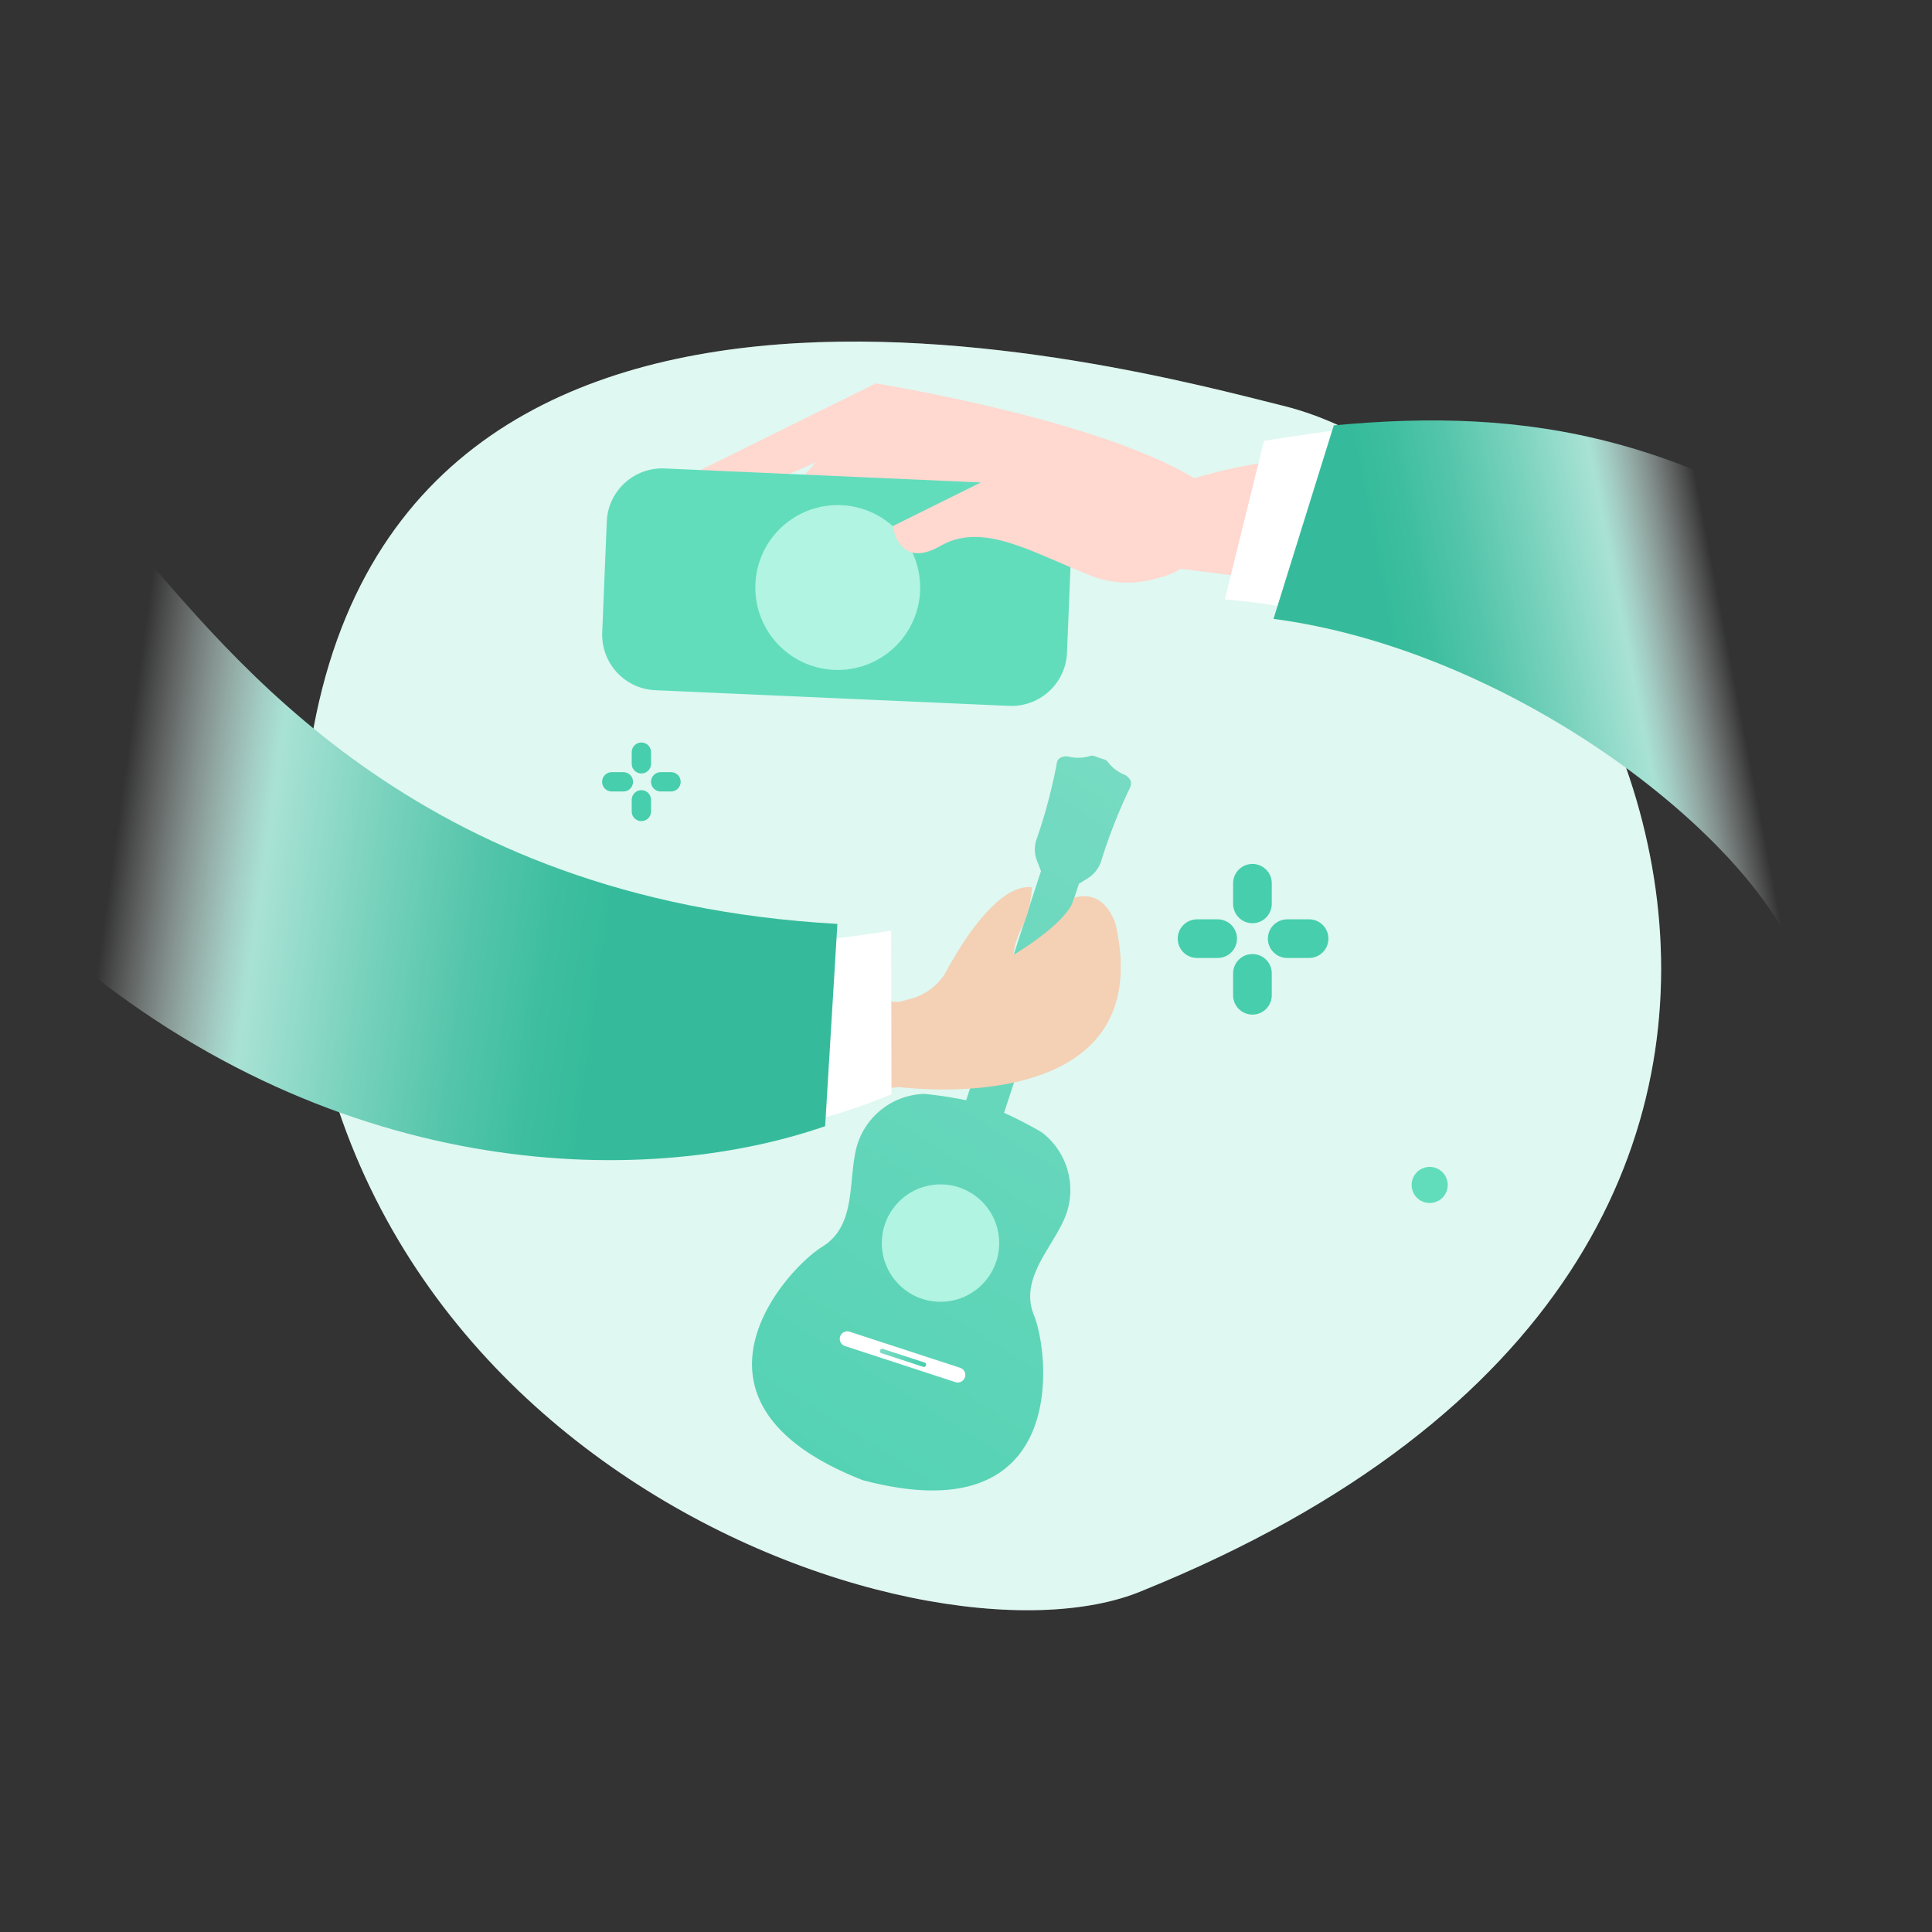 <svg xmlns="http://www.w3.org/2000/svg" xmlns:xlink="http://www.w3.org/1999/xlink" width="116.511" height="116.511" viewBox="0 0 116.511 116.511"><rect x="0" y="0" width="116.511" height="116.511" fill="#333333" stroke="none"/><defs><linearGradient id="a" x1="-62.534" y1="-202.965" x2="-64.329" y2="-173.814" gradientTransform="translate(-67.631 226.702) rotate(58.253)" gradientUnits="userSpaceOnUse"><stop offset="0" stop-color="#76dbc2"></stop><stop offset="1" stop-color="#55d2b4"></stop></linearGradient><linearGradient id="b" x1="41.85" y1="-131.757" x2="41.589" y2="-86.828" gradientTransform="translate(-31.611 140.063) rotate(31.675)" xlink:href="#a"></linearGradient><linearGradient id="c" x1="-535.245" y1="-137.949" x2="-532.334" y2="-137.949" gradientTransform="matrix(0, 1, -1, 0, -83.504, 615.689)" gradientUnits="userSpaceOnUse"><stop offset="0" stop-color="#7cdcc5"></stop><stop offset="1" stop-color="#46cead"></stop></linearGradient><linearGradient id="d" data-name="N&#xE9;vtelen sz&#xED;n&#xE1;tmenet 11" x1="-11.254" y1="83.784" x2="42.247" y2="83.029" gradientTransform="matrix(0.992, 0.124, 0.124, -0.992, -7.808, 131.881)" gradientUnits="userSpaceOnUse"><stop offset="0.296" stop-color="#fff" stop-opacity="0"></stop><stop offset="0.38" stop-color="#d2f0e9" stop-opacity="0.526"></stop><stop offset="0.439" stop-color="#b4e6db" stop-opacity="0.867"></stop><stop offset="0.466" stop-color="#a9e2d5"></stop><stop offset="0.592" stop-color="#79d2bd"></stop><stop offset="0.708" stop-color="#54c5aa"></stop><stop offset="0.801" stop-color="#3dbe9f"></stop><stop offset="0.86" stop-color="#35bb9b"></stop></linearGradient><linearGradient id="e" x1="114.501" y1="37.217" x2="79.944" y2="43.853" gradientTransform="matrix(1, 0, 0, 1, 0, 0)" xlink:href="#d"></linearGradient></defs><g><path d="M116.511,0H0V116.511H116.511Z" fill="#fff" opacity="0"></path><path d="M68.9,95.927c-13.344,5.636-53.828-8.7-50.566-47.691S68.275,22.215,77.363,24.467C97.636,29.438,120.084,75.188,68.9,95.927Z" fill="#fff" style="isolation: isolate"></path><path d="M68.9,95.927c-13.344,5.636-53.828-8.7-50.566-47.691S68.275,22.215,77.363,24.467C97.636,29.438,120.084,75.188,68.9,95.927Z" fill="#61ddbc" opacity="0.2" style="isolation: isolate"></path><g><g><circle cx="56.718" cy="74.966" r="2.984" fill="url(#a)"></circle><path d="M52.034,89.264c-12.029-4.7-4.574-12.791-2.427-14.091,1.916-1.187,1.591-3.643,1.949-5.519a4.361,4.361,0,0,1,4.194-3.685,23.707,23.707,0,0,1,2.515.384l4.514-13.826-.224-.57a1.882,1.882,0,0,1-.071-1.26,32.442,32.442,0,0,0,1.249-4.67.411.411,0,0,1,.219-.329.706.706,0,0,1,.478-.073,2.421,2.421,0,0,0,1.261-.022.439.439,0,0,1,.3-.01l.314.113.279.092a.415.415,0,0,1,.236.162,2.344,2.344,0,0,0,1.014.77.763.763,0,0,1,.337.335.508.508,0,0,1-.013.409,32.631,32.631,0,0,0-1.765,4.5,1.924,1.924,0,0,1-.786.987l-.543.337L60.552,67.108a24.418,24.418,0,0,1,2.279,1.182,4.375,4.375,0,0,1,1.243,5.455c-.828,1.73-2.576,3.5-1.716,5.583C63.305,81.656,64.524,92.57,52.034,89.264Z" fill="url(#b)"></path><path d="M58.189,83.059a.454.454,0,0,1-.573.291l-6.659-2.175a.456.456,0,0,1-.292-.574h0a.455.455,0,0,1,.574-.291L57.9,82.486a.454.454,0,0,1,.291.573Z" fill="#fff"></path><circle cx="56.718" cy="74.966" r="3.54" fill="#b0f4e1"></circle></g><rect x="54.32" y="80.432" width="0.273" height="2.911" rx="0.119" transform="translate(-40.295 108.217) rotate(-71.905)" fill="url(#c)"></rect></g><path d="M38.292,55.191c5.623,4.873,12.559,4.91,15.006,5.15.956.109.8.131,1.463-.069a3.519,3.519,0,0,0,2.232-1.565c.211-.371,2.831-5.471,5.245-5.2-.229,2.5-.88,2.3-1.136,4.086,0,0,3.369-1.966,3.68-3.45,1.026-.326,1.982.16,2.484,1.546C70.02,67.7,54.244,65.554,54.244,65.554c-8.119.817-12.679,1.433-18.7-.744C33.782,59.247,36.473,57.1,38.292,55.191Z" fill="#f4d0b5"></path><path d="M29.453,51.919c-4.094,2.7-7.726,4.2-10.981,7.71,14.127,11,26.536,10.041,35.292,6.359l-.022-9.866C42.875,57.9,34.32,56.831,29.453,51.919Z" fill="#fff"></path><path d="M8.137,32.926c-2.128,7.894-3.279,15.531-5.1,23.759,16.652,14.6,35.6,15.087,46.724,11.231l.739-12.2C24.859,54.3,13.842,39.274,8.137,32.926Z" fill="url(#d)"></path><path d="M70.6,34.237c3.26.371,6.244.8,8.993,1.172,1.656.221,10.182-7.989,2.39-7.967-7.892.024-12.517,2.352-12.517,2.352Z" fill="#ffd8d0"></path><path d="M73.906,30.291s-1.622,5.468-5.587,4.477c-3.893-.961-12.643-6.405-14.993-5.623s-5.457,2.763-6.942,1.887l2.853-3.183s-7.144,3.571-8.213,1.1l11.8-5.828C52.9,23.151,69.569,25.774,73.906,30.291Z" fill="#ffd8d0"></path><path d="M60.866,42.569l-21.341-.945a3.35,3.35,0,0,1-3.207-3.481l.274-6.687a3.348,3.348,0,0,1,3.48-3.206l21.341.945a3.349,3.349,0,0,1,3.207,3.48l-.274,6.687A3.349,3.349,0,0,1,60.866,42.569Z" fill="#61ddbc" fill-rule="evenodd"></path><path d="M52.687,39.905a4.971,4.971,0,1,0-6.64-2.307A4.97,4.97,0,0,0,52.687,39.905Z" fill="#b0f4e1"></path><path d="M71.14,34.268a6.1,6.1,0,0,1-5.617.337c-3.4-1.342-6.265-3.137-8.814-1.68s-2.865-1.2-2.865-1.2l7.449-3.695Z" fill="#ffd8d0"></path><path d="M81.4,25.856c-1.88.214-3.623.483-5.176.731l-2.36,9.564a42.608,42.608,0,0,1,5.65.851C80.575,34.888,90.943,24.773,81.4,25.856Z" fill="#fff"></path><path d="M107.81,56.606c3.123-7.027,5.578-14.984,7.585-20.553-13.163-9.893-23.247-11.5-34.961-10.4L76.8,37.322C90.38,39.121,103.838,49.071,107.81,56.606Z" fill="url(#e)"></path><path d="M72.189,56.606h1.243" fill="none" stroke="#46cead" stroke-linecap="round" stroke-linejoin="round" stroke-width="2.33"></path><path d="M77.626,56.606h1.32" fill="none" stroke="#46cead" stroke-linecap="round" stroke-linejoin="round" stroke-width="2.33"></path><path d="M75.529,53.266v1.243" fill="none" stroke="#46cead" stroke-linecap="round" stroke-linejoin="round" stroke-width="2.33"></path><path d="M75.529,58.7v1.321" fill="none" stroke="#46cead" stroke-linecap="round" stroke-linejoin="round" stroke-width="2.33"></path><path d="M36.893,47.148h.7" fill="none" stroke="#46cead" stroke-linecap="round" stroke-linejoin="round" stroke-width="1.165"></path><path d="M39.844,47.148h.621" fill="none" stroke="#46cead" stroke-linecap="round" stroke-linejoin="round" stroke-width="1.165"></path><path d="M38.679,45.361v.7" fill="none" stroke="#46cead" stroke-linecap="round" stroke-linejoin="round" stroke-width="1.165"></path><path d="M38.679,48.235v.7" fill="none" stroke="#46cead" stroke-linecap="round" stroke-linejoin="round" stroke-width="1.165"></path><path d="M86.218,72.548a1.088,1.088,0,1,0-1.088-1.087A1.087,1.087,0,0,0,86.218,72.548Z" fill="#61ddbc"></path></g></svg>